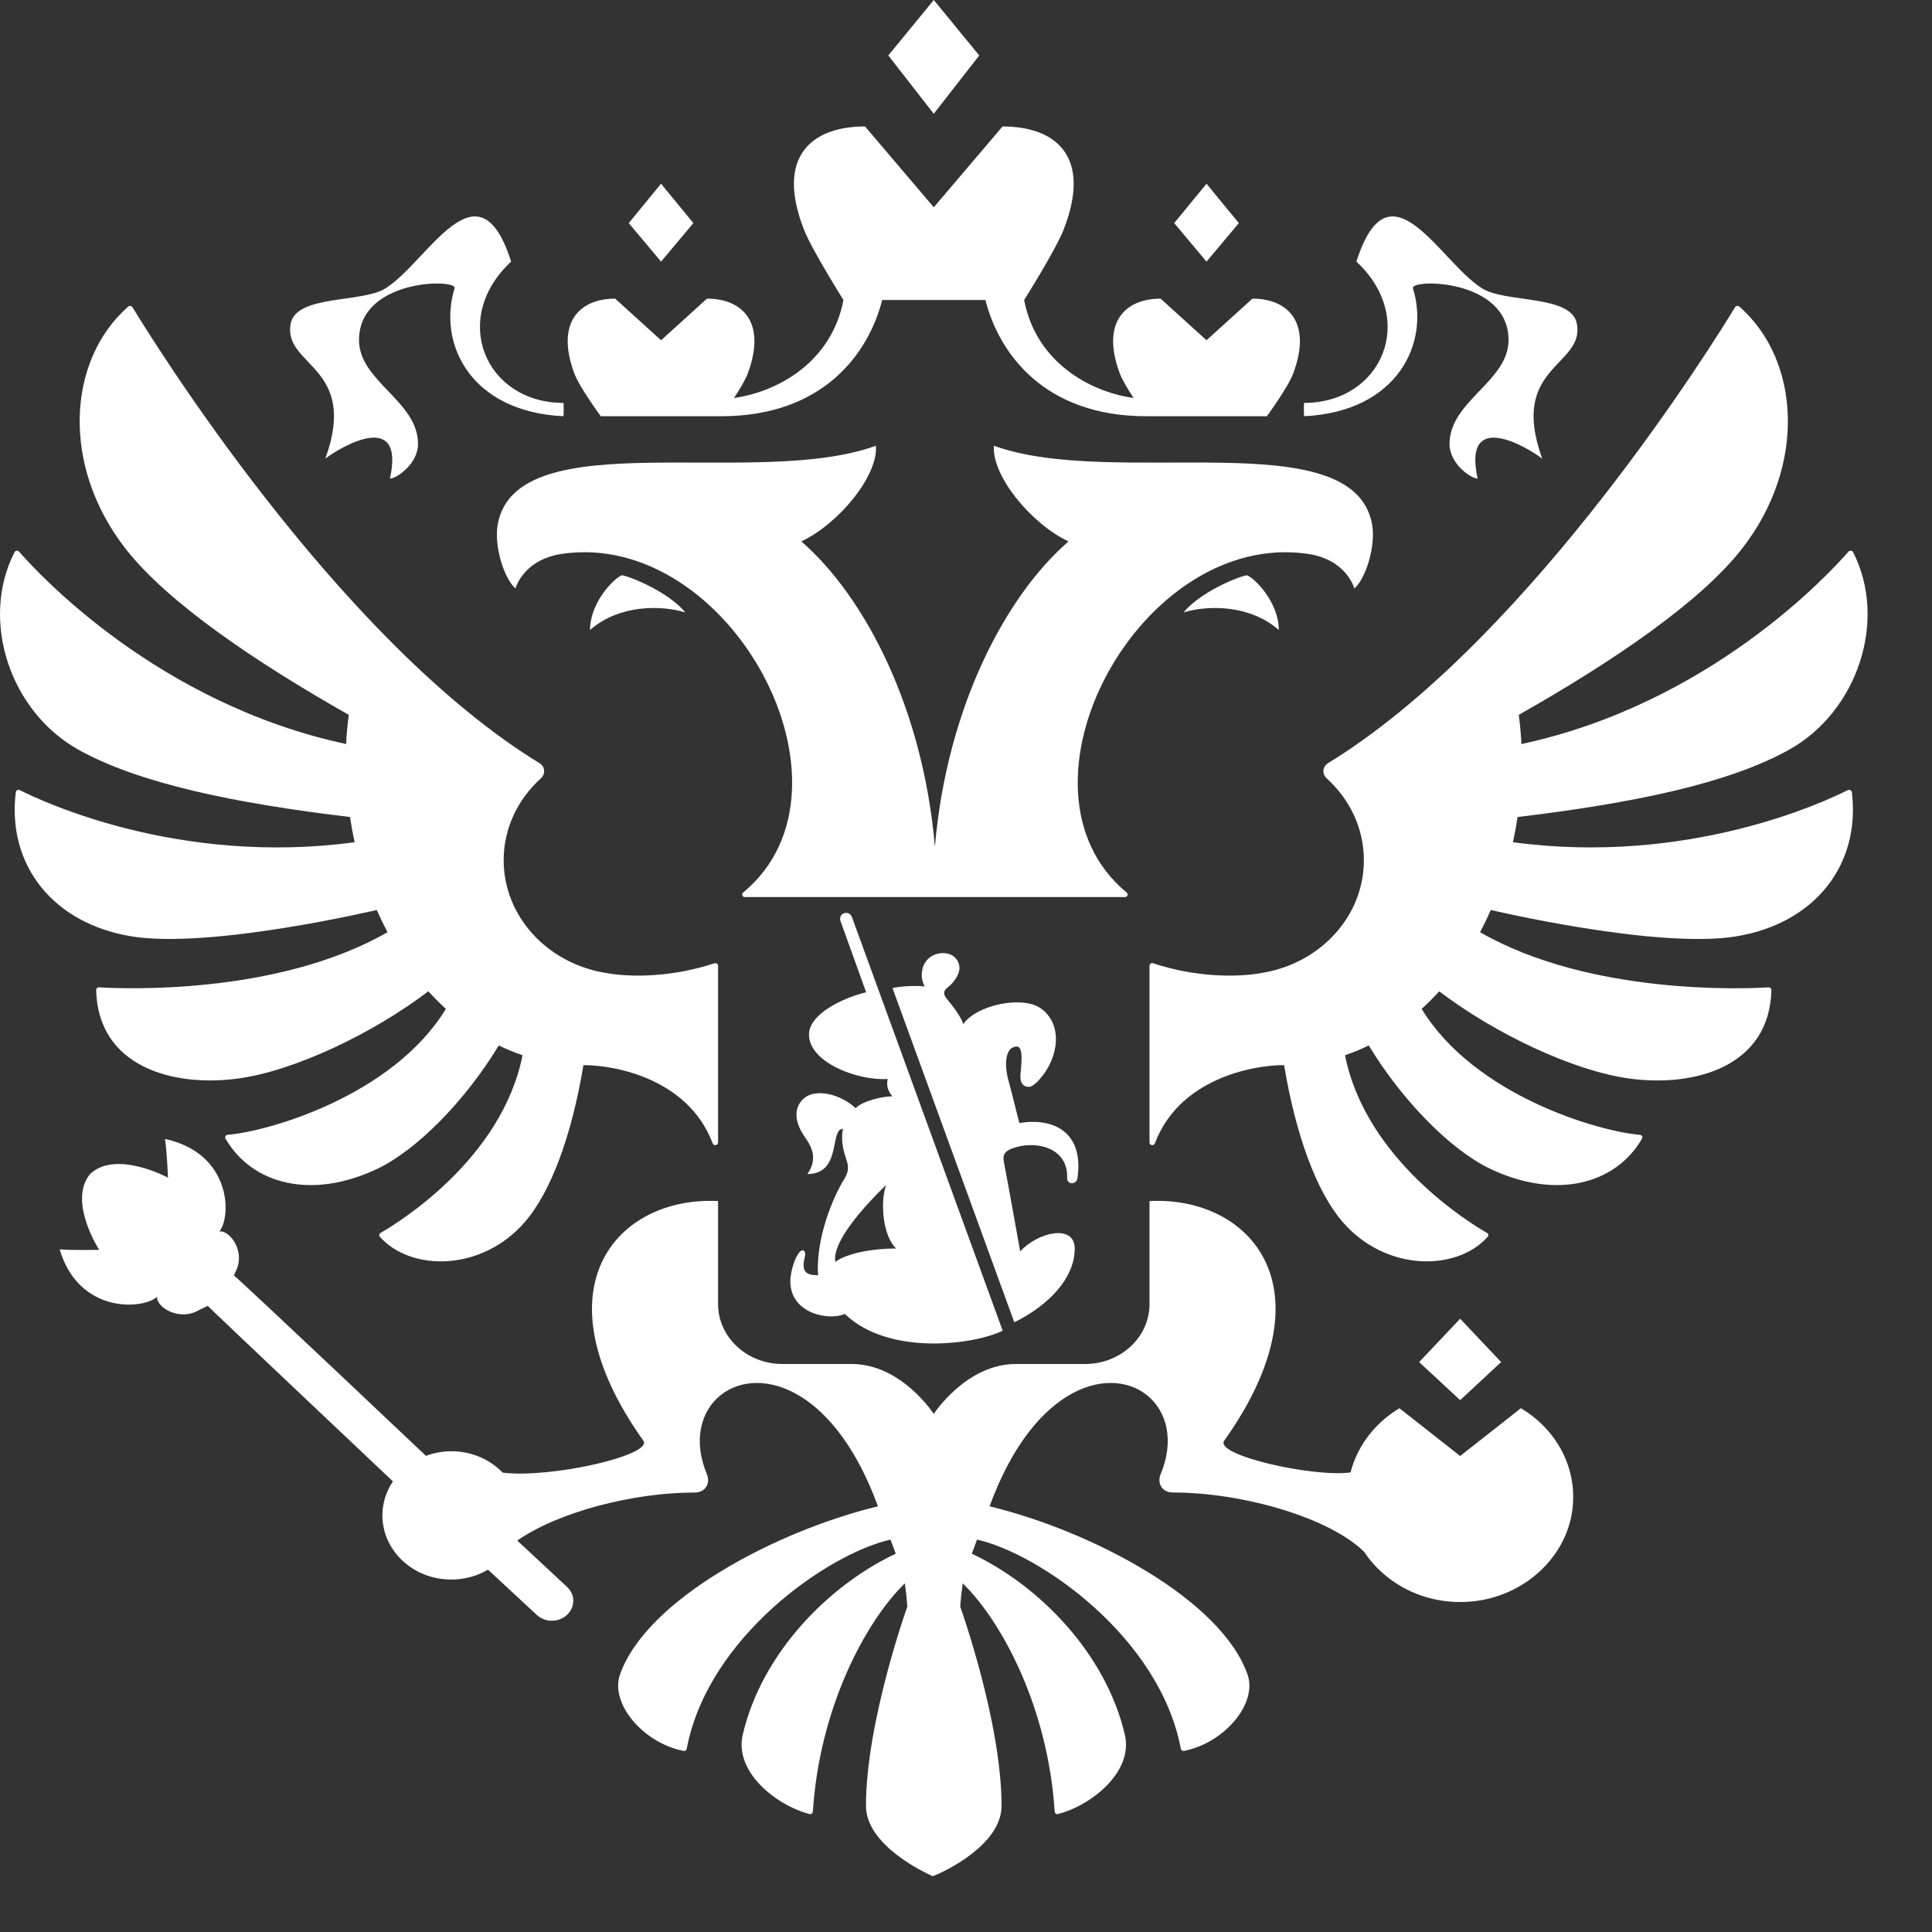 <?xml version="1.0" encoding="UTF-8"?> <svg xmlns="http://www.w3.org/2000/svg" width="80" height="80" viewBox="0 0 80 80" fill="none"><rect x="0" y="0" width="80" height="80" fill="#333333" stroke="none"/> <path fill-rule="evenodd" clip-rule="evenodd" d="M52.953 26.088C51.744 25.028 50.005 25.052 49.007 25.36C49.661 24.558 51.183 23.9 51.631 23.82C51.973 23.948 52.953 24.955 52.953 26.088ZM56.813 21.699C56.018 17.445 46.134 20.264 41.156 18.457C41.06 19.697 42.688 21.684 44.245 22.419C41.584 24.729 39.195 29.383 38.712 35.069C38.231 29.383 35.842 24.729 33.181 22.419C34.737 21.684 36.367 19.698 36.27 18.458C31.292 20.265 21.408 17.446 20.611 21.7C20.444 22.6 20.877 23.971 21.345 24.366C21.428 24.081 21.865 23.148 23.243 22.938C30.207 21.886 36.021 32.619 30.773 36.958C30.693 37.025 30.738 37.146 30.846 37.146H46.581C46.688 37.146 46.733 37.025 46.654 36.959C41.404 32.62 47.219 21.887 54.183 22.939C55.561 23.148 55.997 24.081 56.081 24.366C56.549 23.972 56.982 22.6 56.813 21.7L56.813 21.699ZM58.507 11.937C58.382 11.536 62.465 11.525 62.465 14.081C62.465 15.794 60.022 16.605 60.022 18.383C60.022 19.21 60.913 19.817 61.186 19.817C60.557 16.964 63.158 18.457 63.861 18.991C62.465 15.153 65.607 15.177 65.298 13.418C65.083 12.188 62.351 12.56 61.363 11.937C59.609 10.833 57.534 6.537 56.166 10.833C58.715 13.2 57.232 16.684 53.995 16.684C53.995 16.684 53.978 17.195 54.007 17.235C57.867 17.046 59.213 14.209 58.507 11.937ZM13.47 18.991C14.173 18.457 16.774 16.964 16.146 19.817C16.418 19.817 17.309 19.21 17.309 18.383C17.309 16.605 14.866 15.794 14.866 14.081C14.866 11.525 18.949 11.536 18.824 11.937C18.119 14.209 19.465 17.047 23.325 17.235C23.354 17.195 23.336 16.684 23.336 16.684C20.101 16.684 18.617 13.2 21.165 10.833C19.798 6.537 17.722 10.833 15.968 11.937C14.98 12.56 12.248 12.188 12.033 13.418C11.725 15.178 14.866 15.154 13.471 18.991L13.47 18.991ZM24.431 26.088C25.641 25.028 27.381 25.052 28.377 25.36C27.726 24.558 26.201 23.9 25.754 23.82C25.412 23.948 24.431 24.955 24.431 26.088H24.431ZM40.548 2.296L38.666 0L36.783 2.296L38.665 4.712L40.549 2.296H40.548ZM51.298 9.238L49.959 7.607L48.621 9.238L49.959 10.833L51.298 9.238H51.298ZM62.159 56.401L60.462 54.605L58.764 56.401L60.462 57.977L62.159 56.401L62.159 56.401ZM28.711 9.238L27.372 7.607L26.035 9.238L27.373 10.833L28.711 9.238H28.711ZM24.876 17.235H29.87C34.07 17.235 35.959 14.658 36.53 12.423H40.803C41.374 14.658 43.262 17.235 47.463 17.235H52.457C52.457 17.235 53.331 16.05 53.55 15.463C54.339 13.351 53.331 12.366 51.86 12.366L49.959 14.089L48.058 12.366C46.587 12.366 45.579 13.351 46.368 15.463C46.469 15.733 46.71 16.13 46.938 16.479C45.166 16.235 42.904 15.022 42.408 12.423C42.408 12.423 43.717 10.343 44.046 9.501C45.227 6.473 43.719 5.236 41.513 5.236L38.666 8.583L35.819 5.236C33.614 5.236 32.106 6.473 33.288 9.501C33.615 10.343 34.926 12.423 34.926 12.423C34.428 15.022 32.167 16.235 30.394 16.479C30.624 16.13 30.864 15.733 30.964 15.463C31.751 13.351 30.746 12.366 29.274 12.366L27.373 14.089L25.472 12.366C24 12.366 22.995 13.351 23.782 15.463C24.002 16.05 24.877 17.236 24.877 17.236L24.876 17.235ZM76.513 32.717C75.549 33.205 69.893 35.854 62.648 34.874C62.723 34.529 62.787 34.181 62.839 33.831C67.661 33.254 71.58 32.437 74.078 31.047C76.925 29.462 78.17 25.679 76.733 22.865C76.696 22.794 76.593 22.781 76.541 22.841C75.754 23.748 70.802 29.134 63 30.809C62.98 30.405 62.943 30.002 62.889 29.601C66.679 27.452 70.378 24.976 72.14 22.712C74.802 19.289 74.558 14.922 72.024 12.696C72.011 12.685 71.995 12.677 71.979 12.672C71.963 12.667 71.945 12.666 71.928 12.668C71.911 12.671 71.895 12.677 71.88 12.686C71.866 12.695 71.854 12.707 71.844 12.722C71.043 14.044 63.539 26.172 55.3 31.409C55.2 31.473 55.098 31.536 54.996 31.597C54.76 31.741 54.734 32.048 54.935 32.23C55.885 33.091 56.475 34.289 56.475 35.619C56.475 37.932 54.693 39.855 52.337 40.272C51.139 40.504 49.411 40.437 47.751 39.888C47.676 39.864 47.599 39.913 47.599 39.988V47.312C47.599 47.43 47.778 47.459 47.82 47.346C48.83 44.672 51.851 44.104 53.172 44.104C53.648 46.962 54.497 49.329 55.6 50.603C57.397 52.673 60.331 52.644 61.603 51.213C61.613 51.201 61.621 51.187 61.625 51.172C61.629 51.157 61.63 51.141 61.627 51.126C61.624 51.111 61.618 51.096 61.609 51.083C61.6 51.071 61.588 51.06 61.574 51.053C60.827 50.623 56.55 47.998 55.694 43.695C56.03 43.581 56.359 43.446 56.678 43.29C58.058 45.575 60.068 47.61 61.685 48.387C64.403 49.69 66.89 49.056 67.993 47.148C68.033 47.081 67.984 46.997 67.903 46.99C66.222 46.856 61.064 45.377 58.868 41.776C59.122 41.545 59.365 41.302 59.595 41.048C61.894 42.798 65.143 44.344 67.469 44.66C70.191 45.03 73.275 44.161 73.35 40.996C73.351 40.933 73.295 40.881 73.227 40.885C72.259 40.943 65.853 41.222 61.287 38.601C61.446 38.3 61.594 37.993 61.731 37.681C61.731 37.681 68.629 39.312 71.898 38.772C75.146 38.236 77.048 35.814 76.681 32.802C76.67 32.727 76.583 32.682 76.513 32.718L76.513 32.717ZM15.601 37.68C15.738 37.992 15.887 38.299 16.046 38.6C11.482 41.22 5.078 40.943 4.105 40.884C4.037 40.88 3.98 40.934 3.982 40.996C4.058 44.161 7.141 45.029 9.863 44.659C12.188 44.343 15.439 42.797 17.737 41.047C17.967 41.301 18.21 41.544 18.464 41.775C16.266 45.377 11.109 46.855 9.428 46.989C9.347 46.997 9.3 47.081 9.338 47.148C10.442 49.056 12.929 49.69 15.648 48.387C17.264 47.609 19.273 45.575 20.653 43.29C20.972 43.445 21.301 43.58 21.637 43.695C20.781 47.997 16.505 50.623 15.757 51.053C15.743 51.06 15.732 51.071 15.723 51.084C15.713 51.096 15.707 51.111 15.705 51.126C15.702 51.141 15.703 51.157 15.707 51.172C15.711 51.187 15.718 51.201 15.729 51.213C17 52.644 19.935 52.673 21.732 50.603C22.835 49.328 23.684 46.962 24.159 44.104C25.482 44.104 28.502 44.672 29.511 47.346C29.554 47.459 29.734 47.429 29.734 47.311V39.988C29.734 39.913 29.655 39.864 29.58 39.888C27.92 40.437 26.192 40.504 24.996 40.272C22.638 39.855 20.856 37.931 20.856 35.619C20.856 34.289 21.448 33.09 22.396 32.23C22.599 32.048 22.571 31.741 22.337 31.598C22.234 31.536 22.131 31.473 22.03 31.409C13.796 26.176 6.297 14.056 5.488 12.725C5.479 12.71 5.466 12.698 5.451 12.688C5.437 12.679 5.42 12.672 5.403 12.67C5.385 12.667 5.368 12.669 5.351 12.673C5.334 12.678 5.319 12.687 5.305 12.698C2.775 14.926 2.529 19.29 5.192 22.712C6.954 24.976 10.653 27.452 14.441 29.601C14.388 30.002 14.351 30.405 14.332 30.809C6.536 29.136 1.588 23.758 0.793 22.845C0.74 22.783 0.635 22.796 0.599 22.867C-0.836 25.683 0.409 29.463 3.254 31.047C5.752 32.437 9.671 33.255 14.493 33.831C14.545 34.181 14.609 34.529 14.684 34.875C7.446 35.853 1.794 33.21 0.822 32.718C0.75 32.682 0.662 32.727 0.653 32.803C0.287 35.816 2.188 38.234 5.436 38.771C8.704 39.311 15.602 37.68 15.602 37.68L15.601 37.68ZM60.462 60.29L57.949 58.313C56.946 58.91 56.209 59.858 55.922 60.97C54.41 61.182 50.288 60.266 50.689 59.659C55.207 53.305 51.751 49.522 47.599 49.733V53.999C47.599 55.37 46.403 56.48 44.929 56.48H42.062C40.005 56.48 38.665 58.548 38.665 58.548C38.665 58.548 37.326 56.48 35.269 56.48H32.402C30.927 56.48 29.734 55.37 29.734 53.999V49.733C25.581 49.522 22.123 53.305 26.642 59.659C27.039 60.26 22.802 61.222 20.815 60.979C20.291 60.436 19.536 60.093 18.69 60.093C18.331 60.093 17.974 60.158 17.637 60.283C17.637 60.283 9.828 52.889 9.685 52.816L9.749 52.667C10.194 51.835 9.514 50.928 9.083 50.992C9.583 50.392 9.606 47.767 6.832 47.16C6.914 47.687 6.955 48.764 6.955 48.764C6.955 48.764 4.814 47.606 3.739 48.605C2.795 49.723 4.105 51.752 4.105 51.752C4.105 51.752 3.01 51.778 2.47 51.733C3.264 54.418 5.927 54.228 6.503 53.698C6.465 54.124 7.428 54.733 8.244 54.245L8.602 54.072C8.666 54.157 16.271 61.342 16.271 61.342C15.922 61.861 15.756 62.497 15.87 63.175C16.051 64.236 16.934 65.114 18.062 65.342C18.858 65.502 19.607 65.348 20.207 64.996L22.221 66.865C22.399 67.028 22.642 67.129 22.913 67.11C23.405 67.076 23.774 66.678 23.736 66.22C23.721 66.013 23.615 65.836 23.469 65.701C23.437 65.666 21.419 63.792 21.419 63.792C23.084 62.624 26.187 61.802 28.762 61.802C29.214 61.802 29.427 61.419 29.271 61.044C28.104 58.238 30.612 56.206 33.207 57.86C34.339 58.582 35.488 60.003 36.354 62.374C32.098 63.404 26.753 66.244 25.671 69.344C25.255 70.54 26.63 72.172 28.3 72.5C28.315 72.504 28.33 72.504 28.345 72.501C28.36 72.498 28.374 72.493 28.386 72.485C28.399 72.477 28.41 72.466 28.418 72.454C28.427 72.441 28.433 72.427 28.436 72.413C29.308 67.785 34.285 64.337 36.874 63.752C37.004 64.1 36.962 63.987 37.092 64.334C34.271 65.668 31.537 68.481 30.756 71.826C30.397 73.357 32.105 74.738 33.515 75.115C33.586 75.134 33.655 75.085 33.659 75.017C33.927 70.787 35.795 67.195 37.468 65.562C37.514 65.881 37.548 66.202 37.571 66.524C37.571 66.524 35.858 71.297 35.858 74.779C35.858 76.4 38.266 77.531 38.622 77.689C39.066 77.531 41.472 76.4 41.472 74.779C41.472 71.297 39.76 66.524 39.76 66.524C39.783 66.202 39.818 65.881 39.864 65.561C41.536 67.196 43.405 70.786 43.672 75.016C43.673 75.032 43.678 75.048 43.687 75.063C43.695 75.077 43.707 75.089 43.72 75.099C43.734 75.109 43.75 75.115 43.766 75.118C43.783 75.121 43.8 75.12 43.816 75.115C45.227 74.738 46.934 73.357 46.577 71.826C45.794 68.482 43.061 65.668 40.241 64.334C40.37 63.987 40.327 64.1 40.457 63.751C43.048 64.337 48.023 67.785 48.895 72.412C48.902 72.442 48.92 72.468 48.945 72.484C48.97 72.501 49.001 72.506 49.031 72.5C50.7 72.172 52.078 70.54 51.659 69.343C50.58 66.243 45.234 63.404 40.976 62.373C41.844 60.002 42.994 58.581 44.125 57.86C46.718 56.205 49.227 58.238 48.06 61.043C47.904 61.418 48.115 61.801 48.569 61.801C51.482 61.801 55.071 62.853 56.491 64.264C57.398 65.626 59.075 66.497 60.967 66.311C63.117 66.1 64.87 64.485 65.112 62.488C65.323 60.739 64.419 59.168 62.977 58.312L60.462 60.29L60.462 60.29ZM41.937 47.546C42.833 47.214 44.236 47.482 44.188 48.775C44.177 49.069 44.588 49.069 44.618 48.769C44.886 46.833 43.578 46.276 42.209 46.502C42.039 45.837 41.899 45.255 41.741 44.678C41.615 44.212 41.568 43.336 42.108 43.336C42.399 43.336 42.282 44.15 42.255 44.502C42.231 44.81 42.342 44.996 42.592 45.005C42.747 45.011 42.942 44.812 43.058 44.68C43.842 43.794 44.024 42.422 43.106 41.761C42.338 41.205 40.415 41.619 39.886 42.41C39.806 42.112 39.425 41.62 39.242 41.406C39.064 41.196 39.018 41.053 39.264 40.87C39.38 40.781 39.73 40.432 39.73 40.072C39.73 39.859 39.565 39.466 39.041 39.466C38.627 39.466 38.167 39.752 38.167 40.391C38.167 40.533 38.202 40.685 38.293 40.849C38.032 40.806 37.321 40.824 36.956 40.914L42 54.754C43.444 54.041 44.502 52.913 44.502 51.702C44.502 50.67 42.982 51.012 42.244 51.817C42.007 50.509 41.795 49.3 41.565 48.096C41.502 47.764 41.67 47.645 41.937 47.545V47.546ZM34.805 38.144L35.865 41.088C34.958 41.304 33.499 41.965 33.499 42.841C33.499 44.008 35.563 44.767 36.756 44.676C36.697 44.942 36.765 45.179 36.95 45.396C36.517 45.396 35.7 45.598 35.432 45.887C34.799 45.297 33.809 45.083 33.339 45.441C32.866 45.803 32.852 46.415 33.345 47.108C33.689 47.587 33.818 48.059 33.432 48.615C34.87 48.615 34.34 46.745 34.904 46.745C34.83 47.108 34.875 47.527 35.039 47.992C35.147 48.302 35.147 48.521 34.961 48.819C34.497 49.561 33.776 51.264 33.873 52.805C33.402 52.802 33.162 52.687 33.328 52.043C33.39 51.803 33.242 51.632 33.046 51.928C32.83 52.254 32.725 52.81 32.725 53.048C32.725 54.42 34.36 54.696 34.983 54.406C36.788 56.153 40.333 55.687 41.519 55.101L35.278 37.977C35.151 37.654 34.693 37.809 34.805 38.145V38.144ZM34.589 52.249C34.46 51.544 35.441 50.285 36.689 49.069C36.423 49.861 36.588 51.226 37.109 51.697C36.204 51.697 35.129 51.867 34.589 52.249H34.589Z" fill="white"></path> </svg> 